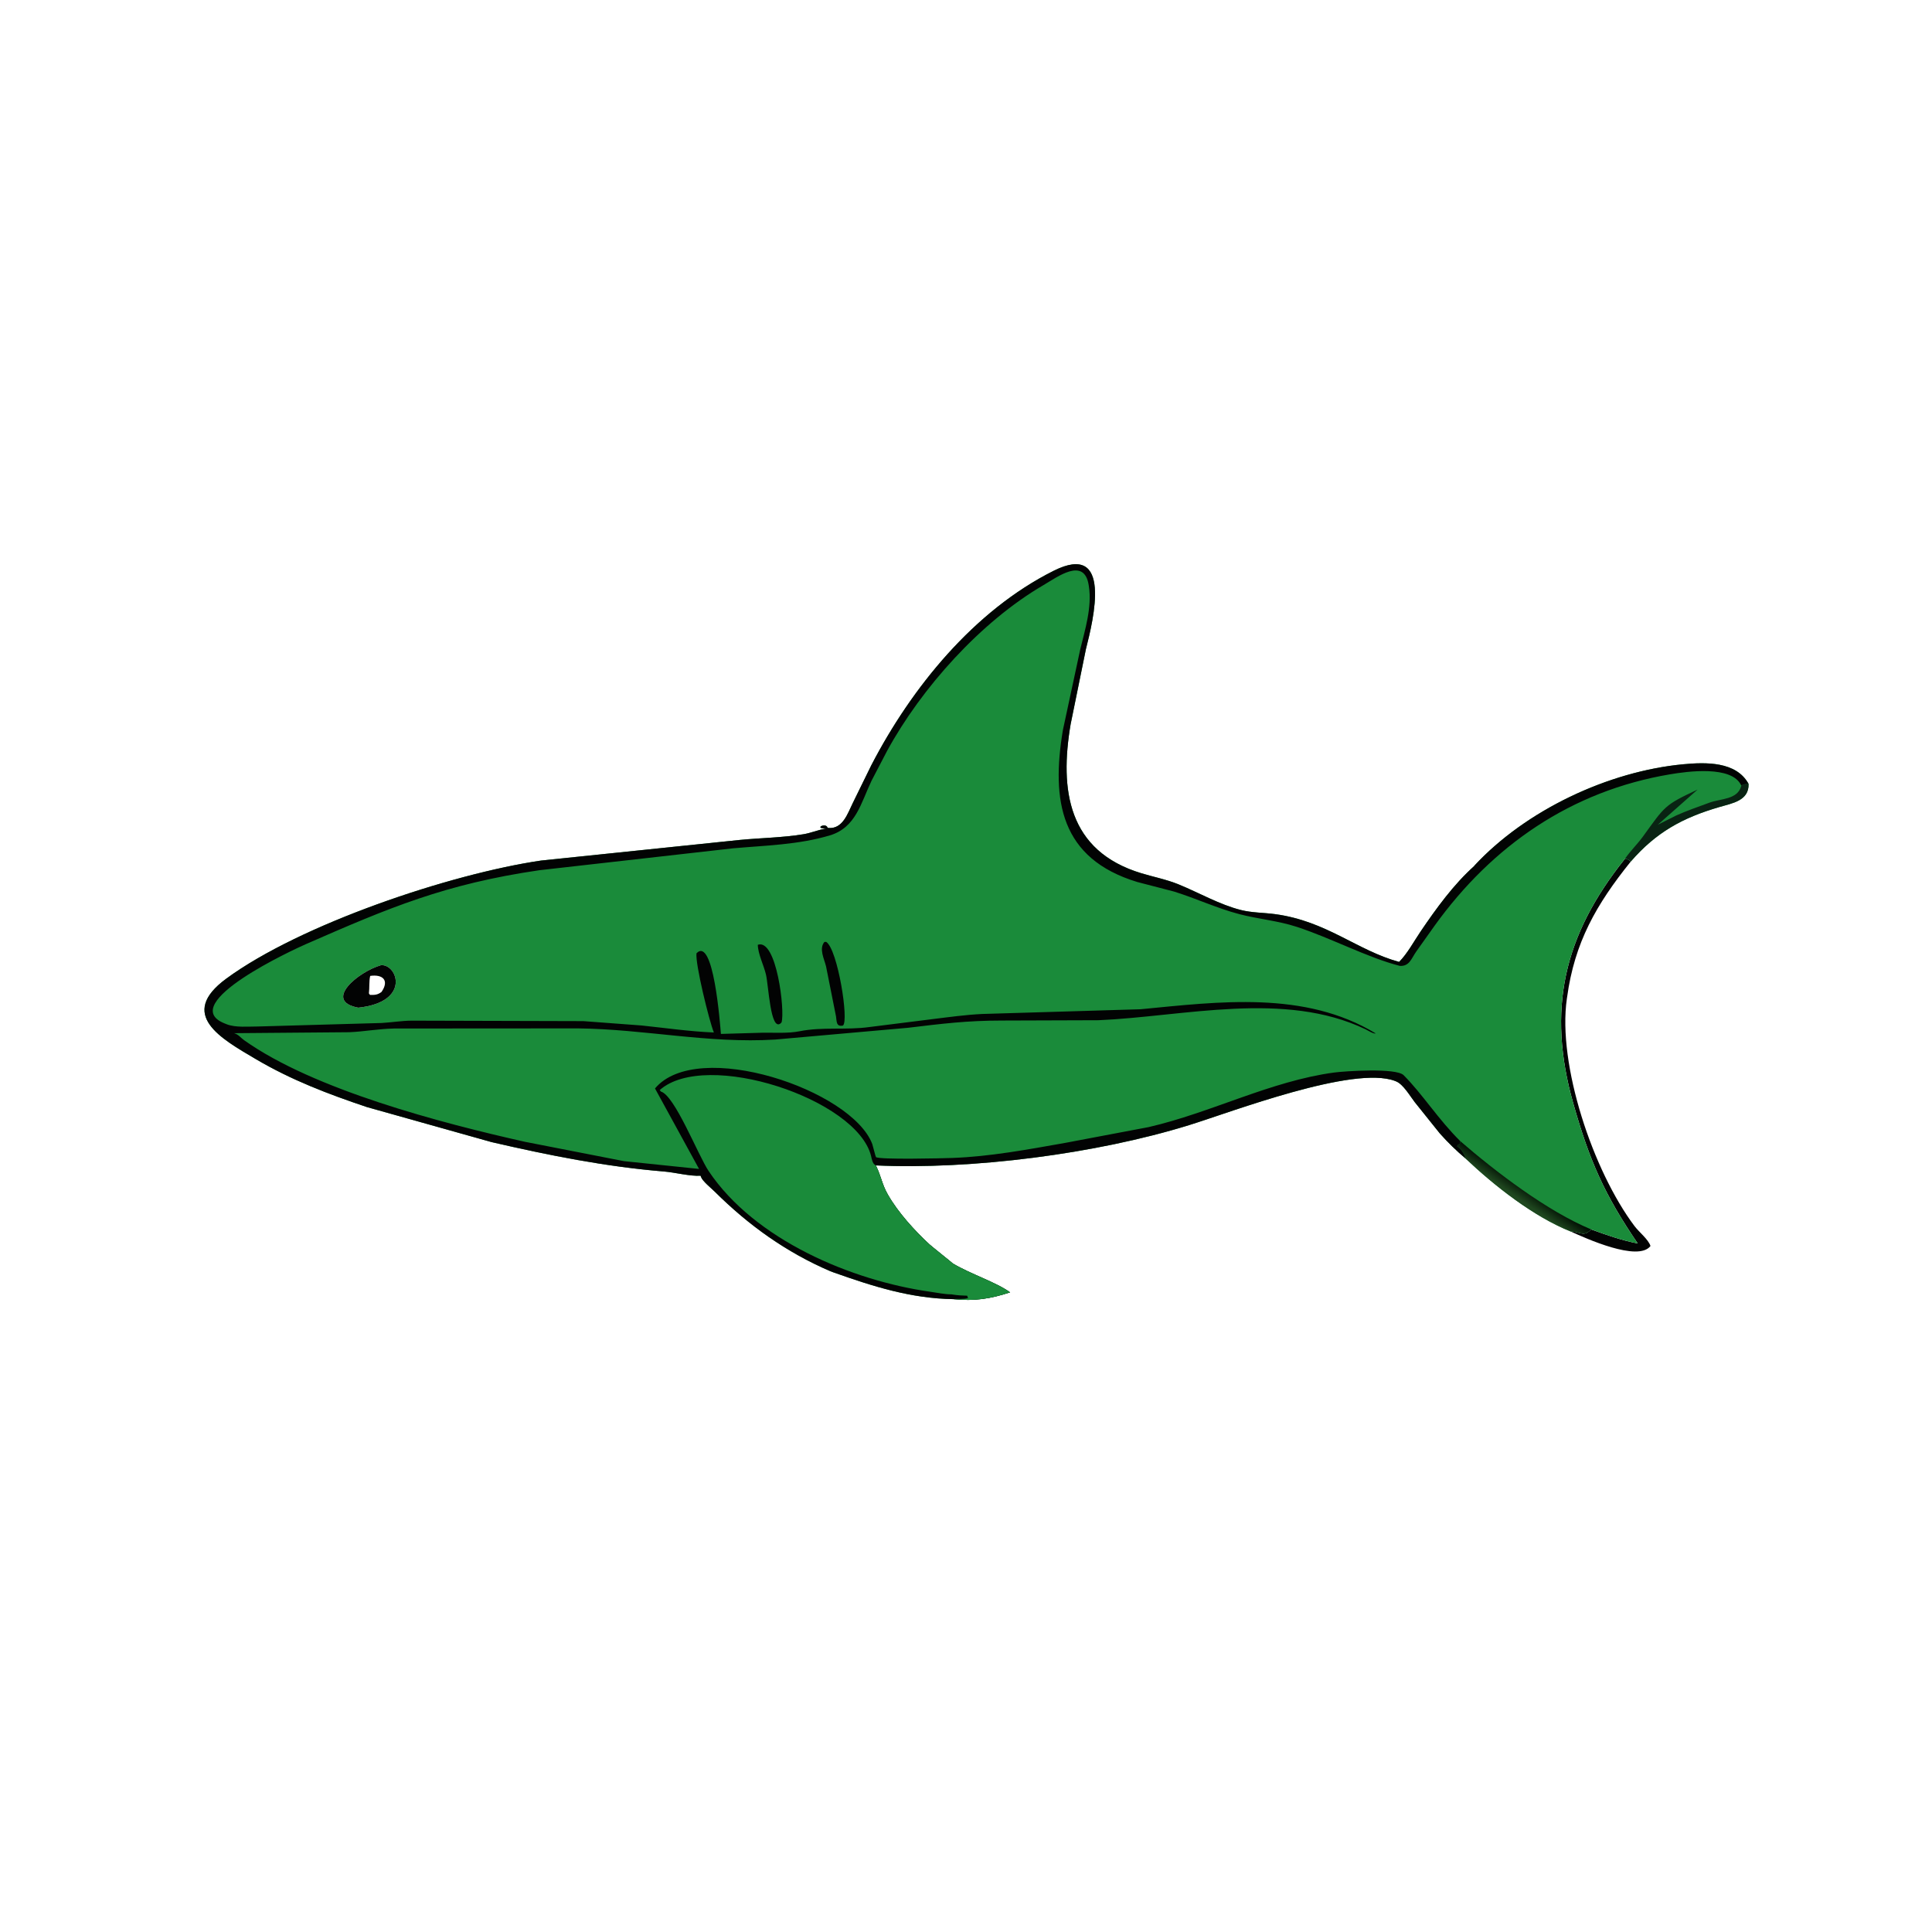 <svg version="1.1" xmlns="http://www.w3.org/2000/svg" style="display: block;" viewBox="0 0 2048 2048" width="640" height="640">
<defs>
	<linearGradient id="Gradient1" gradientUnits="userSpaceOnUse" x1="1616.2" y1="1256.84" x2="1607.68" y2="1269.08">
		<stop class="stop0" offset="0" stop-opacity="1" stop-color="rgb(1,15,3)"/>
		<stop class="stop1" offset="1" stop-opacity="1" stop-color="rgb(31,71,31)"/>
	</linearGradient>
</defs>
<path transform="translate(0,0)" fill="rgb(2,3,3)" d="M 1722.63 910.182 C 1725.39 910.758 1726.61 911.358 1728.74 913.208 C 1692.03 958.814 1669.09 999.124 1661.19 1057.03 L 1660.93 1058.74 C 1650.9 1128.63 1688.65 1241.23 1732.72 1299.79 C 1737.34 1305.93 1747.43 1313.89 1749.58 1320.81 C 1736.45 1338.01 1680.38 1312.41 1665.23 1305.52 C 1674.63 1305.24 1677.93 1311.45 1685.79 1304.05 L 1686.74 1303.24 C 1703.12 1309.22 1718.9 1314.75 1736.07 1318.13 C 1701.09 1266.8 1685.07 1230.97 1667.7 1169.57 C 1639.68 1070.55 1657.08 991.962 1722.63 910.182 z"/>
<path transform="translate(0,0)" fill="rgb(26,139,58)" d="M 1010.72 1377.16 C 965.434 1376.43 925.488 1363.64 883.622 1348.82 L 880.359 1347.61 C 833.442 1327.46 793.675 1298.99 757.615 1263.16 C 753.924 1259.49 744.681 1252.1 743.081 1247.6 L 742.676 1246.32 C 731.559 1247.04 715.767 1242.84 704.022 1241.86 C 641.756 1236.72 581.845 1224.71 521.087 1210.67 L 388.964 1173.55 C 347.723 1159.71 308.984 1144.96 271.339 1122.79 C 234.095 1100.85 188.127 1075.38 239.911 1037.37 C 318.244 979.877 476.86 926.431 573.601 912.214 L 784.5 890.337 C 806.795 888.208 829.514 887.951 851.635 884.326 C 859.32 883.067 866.449 880.014 874.026 878.603 L 875.779 878.295 C 861.872 878.499 875.617 871.319 877.316 877.5 L 878.346 877.667 C 893.35 878.859 898.588 862.253 903.839 851.561 L 923.587 811.273 C 966.295 728.924 1032.38 647.459 1116.89 605.071 C 1179.69 573.565 1159.08 656.724 1151.14 688 L 1134.92 767.692 C 1123.13 837.273 1131.87 902.141 1210.02 925.72 C 1223.07 929.656 1236.6 932.282 1249.25 937.441 C 1270.86 946.255 1292.73 958.922 1315.27 964.615 C 1327.21 967.63 1339.63 967.392 1351.8 969.046 C 1406.51 976.482 1438.44 1007.49 1483.12 1019.67 C 1491.97 1010.74 1498.78 997.906 1505.86 987.468 C 1522.47 962.988 1540.71 937.767 1562.81 917.938 L 1562.8 917.745 C 1617.57 858.695 1704.96 817.596 1784.44 810.142 C 1808 807.933 1840.47 806.963 1853.56 830.969 C 1854.11 848.724 1836.53 851.431 1822.71 855.456 C 1783.06 867.012 1755.5 882.43 1728.74 913.208 C 1726.61 911.358 1725.39 910.758 1722.63 910.182 C 1657.08 991.962 1639.68 1070.55 1667.7 1169.57 C 1685.07 1230.97 1701.09 1266.8 1736.07 1318.13 C 1718.9 1314.75 1703.12 1309.22 1686.74 1303.24 L 1685.79 1304.05 C 1677.93 1311.45 1674.63 1305.24 1665.23 1305.52 C 1625.68 1289.84 1583.87 1256.75 1553.57 1228.07 C 1543.9 1219.93 1534.59 1210.87 1526.21 1201.4 L 1499.65 1168.27 C 1494.78 1161.95 1487.52 1149.4 1480 1146.35 L 1478.89 1145.89 C 1434.8 1129.01 1305.21 1178.84 1260.42 1192.69 C 1161.57 1223.29 1029.57 1240.09 928.36 1235.38 L 929.059 1236.68 C 933.611 1245.97 935.303 1256.04 940.632 1265.34 L 941.473 1266.84 C 952.171 1285.45 969.492 1304.45 985.122 1318.96 C 987.382 1321.06 1009.96 1339.04 1010.06 1339.35 C 1028.99 1350.67 1056.13 1359.26 1070.72 1369.95 C 1050.1 1376.73 1032.92 1379.48 1010.72 1377.16 z M 404.018 1023.09 C 379.821 1030.06 342.023 1061.19 379.801 1068.18 C 435.564 1062.24 421.518 1022.16 404.018 1023.09 z"/>
<path transform="translate(0,0)" fill="rgb(2,3,3)" d="M 873.915 998.5 L 875.766 998.413 C 888.018 1006.15 900.171 1082.8 893.5 1087.15 C 886.179 1088.59 887.047 1082.48 886.194 1077.39 L 875.663 1024.5 C 873.721 1016.43 867.905 1005.7 873.915 998.5 z"/>
<path transform="translate(0,0)" fill="rgb(2,3,3)" d="M 803.296 1001.5 C 823.294 994.563 832.212 1071.69 828.5 1083.7 L 827.5 1084.81 C 816.697 1093.52 814.779 1045.04 811.943 1033 C 809.638 1023.21 803.513 1011.31 803.296 1001.5 z"/>
<path transform="translate(0,0)" fill="rgb(9,35,19)" d="M 1845.9 832.837 C 1847.92 831.04 1850.98 831.217 1853.56 830.969 C 1854.11 848.724 1836.53 851.431 1822.71 855.456 C 1783.06 867.012 1755.5 882.43 1728.74 913.208 C 1726.61 911.358 1725.39 910.758 1722.63 910.182 C 1728.28 901.987 1735.67 894.905 1741.55 886.815 C 1765.19 854.264 1764.06 853.571 1799.56 836.958 L 1757.32 874.259 L 1776.75 864.5 C 1788.04 859.383 1800.21 855.239 1811.86 850.931 C 1824.26 846.347 1842.04 847.875 1845.9 832.837 z"/>
<path transform="translate(0,0)" fill="rgb(2,3,3)" d="M 404.018 1023.09 C 421.518 1022.16 435.564 1062.24 379.801 1068.18 C 342.023 1061.19 379.821 1030.06 404.018 1023.09 z M 392.415 1034.5 C 391.064 1040.56 391.829 1046.82 391.054 1053 L 392.171 1054.61 C 397.238 1054.8 400.3 1054.6 404.409 1051.5 C 412.956 1039.17 405.719 1032.59 392.415 1034.5 z"/>
<path transform="translate(0,0)" fill="url(#Gradient1)" d="M 1547.97 1209.67 C 1585.24 1241.98 1640.49 1284.15 1686.74 1303.24 L 1685.79 1304.05 C 1677.93 1311.45 1674.63 1305.24 1665.23 1305.52 C 1625.68 1289.84 1583.87 1256.75 1553.57 1228.07 L 1552.01 1223.99 C 1550.17 1220.41 1548.57 1218 1545.28 1215.52 L 1544.5 1215 C 1545.69 1213.21 1545.73 1213.38 1547.5 1212.49 L 1547.97 1209.67 z"/>
<path transform="translate(0,0)" fill="rgb(2,3,3)" d="M 1010.72 1377.16 C 965.434 1376.43 925.488 1363.64 883.622 1348.82 L 880.359 1347.61 C 833.442 1327.46 793.675 1298.99 757.615 1263.16 C 753.924 1259.49 744.681 1252.1 743.081 1247.6 L 742.676 1246.32 C 731.559 1247.04 715.767 1242.84 704.022 1241.86 C 641.756 1236.72 581.845 1224.71 521.087 1210.67 L 388.964 1173.55 C 347.723 1159.71 308.984 1144.96 271.339 1122.79 C 234.095 1100.85 188.127 1075.38 239.911 1037.37 C 318.244 979.877 476.86 926.431 573.601 912.214 L 784.5 890.337 C 806.795 888.208 829.514 887.951 851.635 884.326 C 859.32 883.067 866.449 880.014 874.026 878.603 L 875.779 878.295 C 861.872 878.499 875.617 871.319 877.316 877.5 L 878.346 877.667 C 893.35 878.859 898.588 862.253 903.839 851.561 L 923.587 811.273 C 966.295 728.924 1032.38 647.459 1116.89 605.071 C 1179.69 573.565 1159.08 656.724 1151.14 688 L 1134.92 767.692 C 1123.13 837.273 1131.87 902.141 1210.02 925.72 C 1223.07 929.656 1236.6 932.282 1249.25 937.441 C 1270.86 946.255 1292.73 958.922 1315.27 964.615 C 1327.21 967.63 1339.63 967.392 1351.8 969.046 C 1406.51 976.482 1438.44 1007.49 1483.12 1019.67 C 1491.97 1010.74 1498.78 997.906 1505.86 987.468 C 1522.47 962.988 1540.71 937.767 1562.81 917.938 L 1562.8 917.745 C 1617.57 858.695 1704.96 817.596 1784.44 810.142 C 1808 807.933 1840.47 806.963 1853.56 830.969 C 1850.98 831.217 1847.92 831.04 1845.9 832.837 C 1836.15 810.972 1788.26 817.784 1770.28 820.81 C 1665.67 838.417 1581.99 896.199 1520.75 981.272 L 1501.18 1008.8 C 1495.96 1016.33 1494.06 1024.38 1483.92 1023.89 C 1449.84 1015.19 1410.92 994.349 1374.64 982.51 C 1354.46 975.927 1333.85 974.298 1313.54 968.972 C 1290.03 962.804 1267.75 952.301 1244.53 945.088 L 1205.54 934.951 C 1124.06 910.169 1114.3 848.8 1126.69 774 L 1145.04 688.678 C 1150.18 667.416 1157.71 643.514 1154.25 621.5 L 1154.06 620.222 C 1149.24 590.156 1121.1 611.509 1106 620.32 C 1039.51 659.122 976.701 729.343 940.359 795.973 L 923.834 827.673 C 912.541 851.416 907.214 877.331 879.594 885.57 C 846.239 895.518 811.407 896.215 777.005 899.25 L 571.649 922.481 C 471.913 937.11 413.272 961.847 323.708 1001.07 C 312.757 1005.87 186.501 1063.76 237.74 1084.73 L 240.348 1085.78 C 249.855 1089.44 262.935 1088.11 273.097 1088.13 L 404.536 1084.41 C 415.17 1083.8 425.458 1082.05 436.206 1081.93 L 618.297 1082.43 L 680.297 1087.07 C 705.848 1089.76 731.039 1093.42 756.736 1094.48 C 751.917 1082.89 736.811 1021.49 738.319 1010.5 C 756.366 992.163 763.233 1084.72 764.199 1096 L 807.394 1094.75 C 820.405 1094.49 835.031 1095.68 847.806 1093.13 C 871.762 1088.34 897.314 1092.09 921.495 1088.72 L 987.902 1080.38 C 1005.49 1078.23 1023.72 1075.66 1041.4 1074.85 L 1209.09 1069.84 C 1292.21 1061.86 1383.07 1049.81 1458.35 1095.5 C 1455.91 1096.15 1450.19 1092.36 1447.6 1091.12 C 1361.49 1049.85 1254.99 1077.6 1164.37 1081.48 L 1062.11 1081.82 C 1025.39 1081.81 998.38 1085.18 962.51 1089.5 L 821.685 1101.97 C 751.1 1106.36 682.886 1090.88 612.694 1090.13 L 417.771 1090.26 C 400.235 1090.66 385.873 1093.57 370.236 1094.19 L 248.195 1095.22 C 253.26 1096.88 254.735 1099.78 258.779 1102.66 C 332.63 1155.18 467.969 1190.49 556.23 1210.31 L 661.335 1230.84 L 741.034 1239.12 L 694.331 1153.81 C 739.244 1100.12 903.165 1155.34 924.666 1212.81 C 925.13 1214.06 928.177 1226.28 928.549 1226.58 C 932.173 1229.44 998.814 1227.87 1009.51 1227.48 C 1049.4 1226.04 1089.94 1218.44 1129.18 1211.5 L 1217.57 1194.78 C 1283.99 1179.48 1346.68 1146.08 1414.17 1136.93 C 1424.9 1135.48 1479.93 1131.68 1487.94 1139.76 C 1508.39 1160.37 1524.52 1186.51 1547.97 1209.67 L 1547.5 1212.49 C 1545.73 1213.38 1545.69 1213.21 1544.5 1215 L 1545.28 1215.52 C 1548.57 1218 1550.17 1220.41 1552.01 1223.99 L 1553.57 1228.07 C 1543.9 1219.93 1534.59 1210.87 1526.21 1201.4 L 1499.65 1168.27 C 1494.78 1161.95 1487.52 1149.4 1480 1146.35 L 1478.89 1145.89 C 1434.8 1129.01 1305.21 1178.84 1260.42 1192.69 C 1161.57 1223.29 1029.57 1240.09 928.36 1235.38 L 929.059 1236.68 C 933.611 1245.97 935.303 1256.04 940.632 1265.34 L 941.473 1266.84 C 952.171 1285.45 969.492 1304.45 985.122 1318.96 C 987.382 1321.06 1009.96 1339.04 1010.06 1339.35 C 1028.99 1350.67 1056.13 1359.26 1070.72 1369.95 C 1050.1 1376.73 1032.92 1379.48 1010.72 1377.16 z"/>
<path transform="translate(0,0)" fill="rgb(26,139,58)" d="M 1008.78 1372.07 C 1001.49 1372.08 993.642 1370.37 986.391 1369.35 C 902.904 1357.62 799.947 1314.3 751.143 1241.3 C 739.962 1224.58 715.349 1161.32 700.572 1157.08 L 699.345 1155.5 C 748.427 1112.13 908.444 1164.97 923.373 1225.42 C 924.242 1228.94 924.881 1233.86 928.36 1235.32 L 929.059 1236.68 C 933.611 1245.97 935.303 1256.04 940.632 1265.34 L 941.473 1266.84 C 952.171 1285.45 969.492 1304.45 985.122 1318.96 C 987.382 1321.06 1009.96 1339.04 1010.06 1339.35 C 1028.99 1350.67 1056.13 1359.26 1070.72 1369.95 C 1050.1 1376.73 1032.92 1379.48 1010.72 1377.16 C 1015.71 1376.51 1021.41 1377.53 1026.16 1376 L 1025.22 1373.5 C 1020.04 1373.34 1015.02 1373.15 1009.9 1372.27 L 1008.78 1372.07 z"/>
</svg>